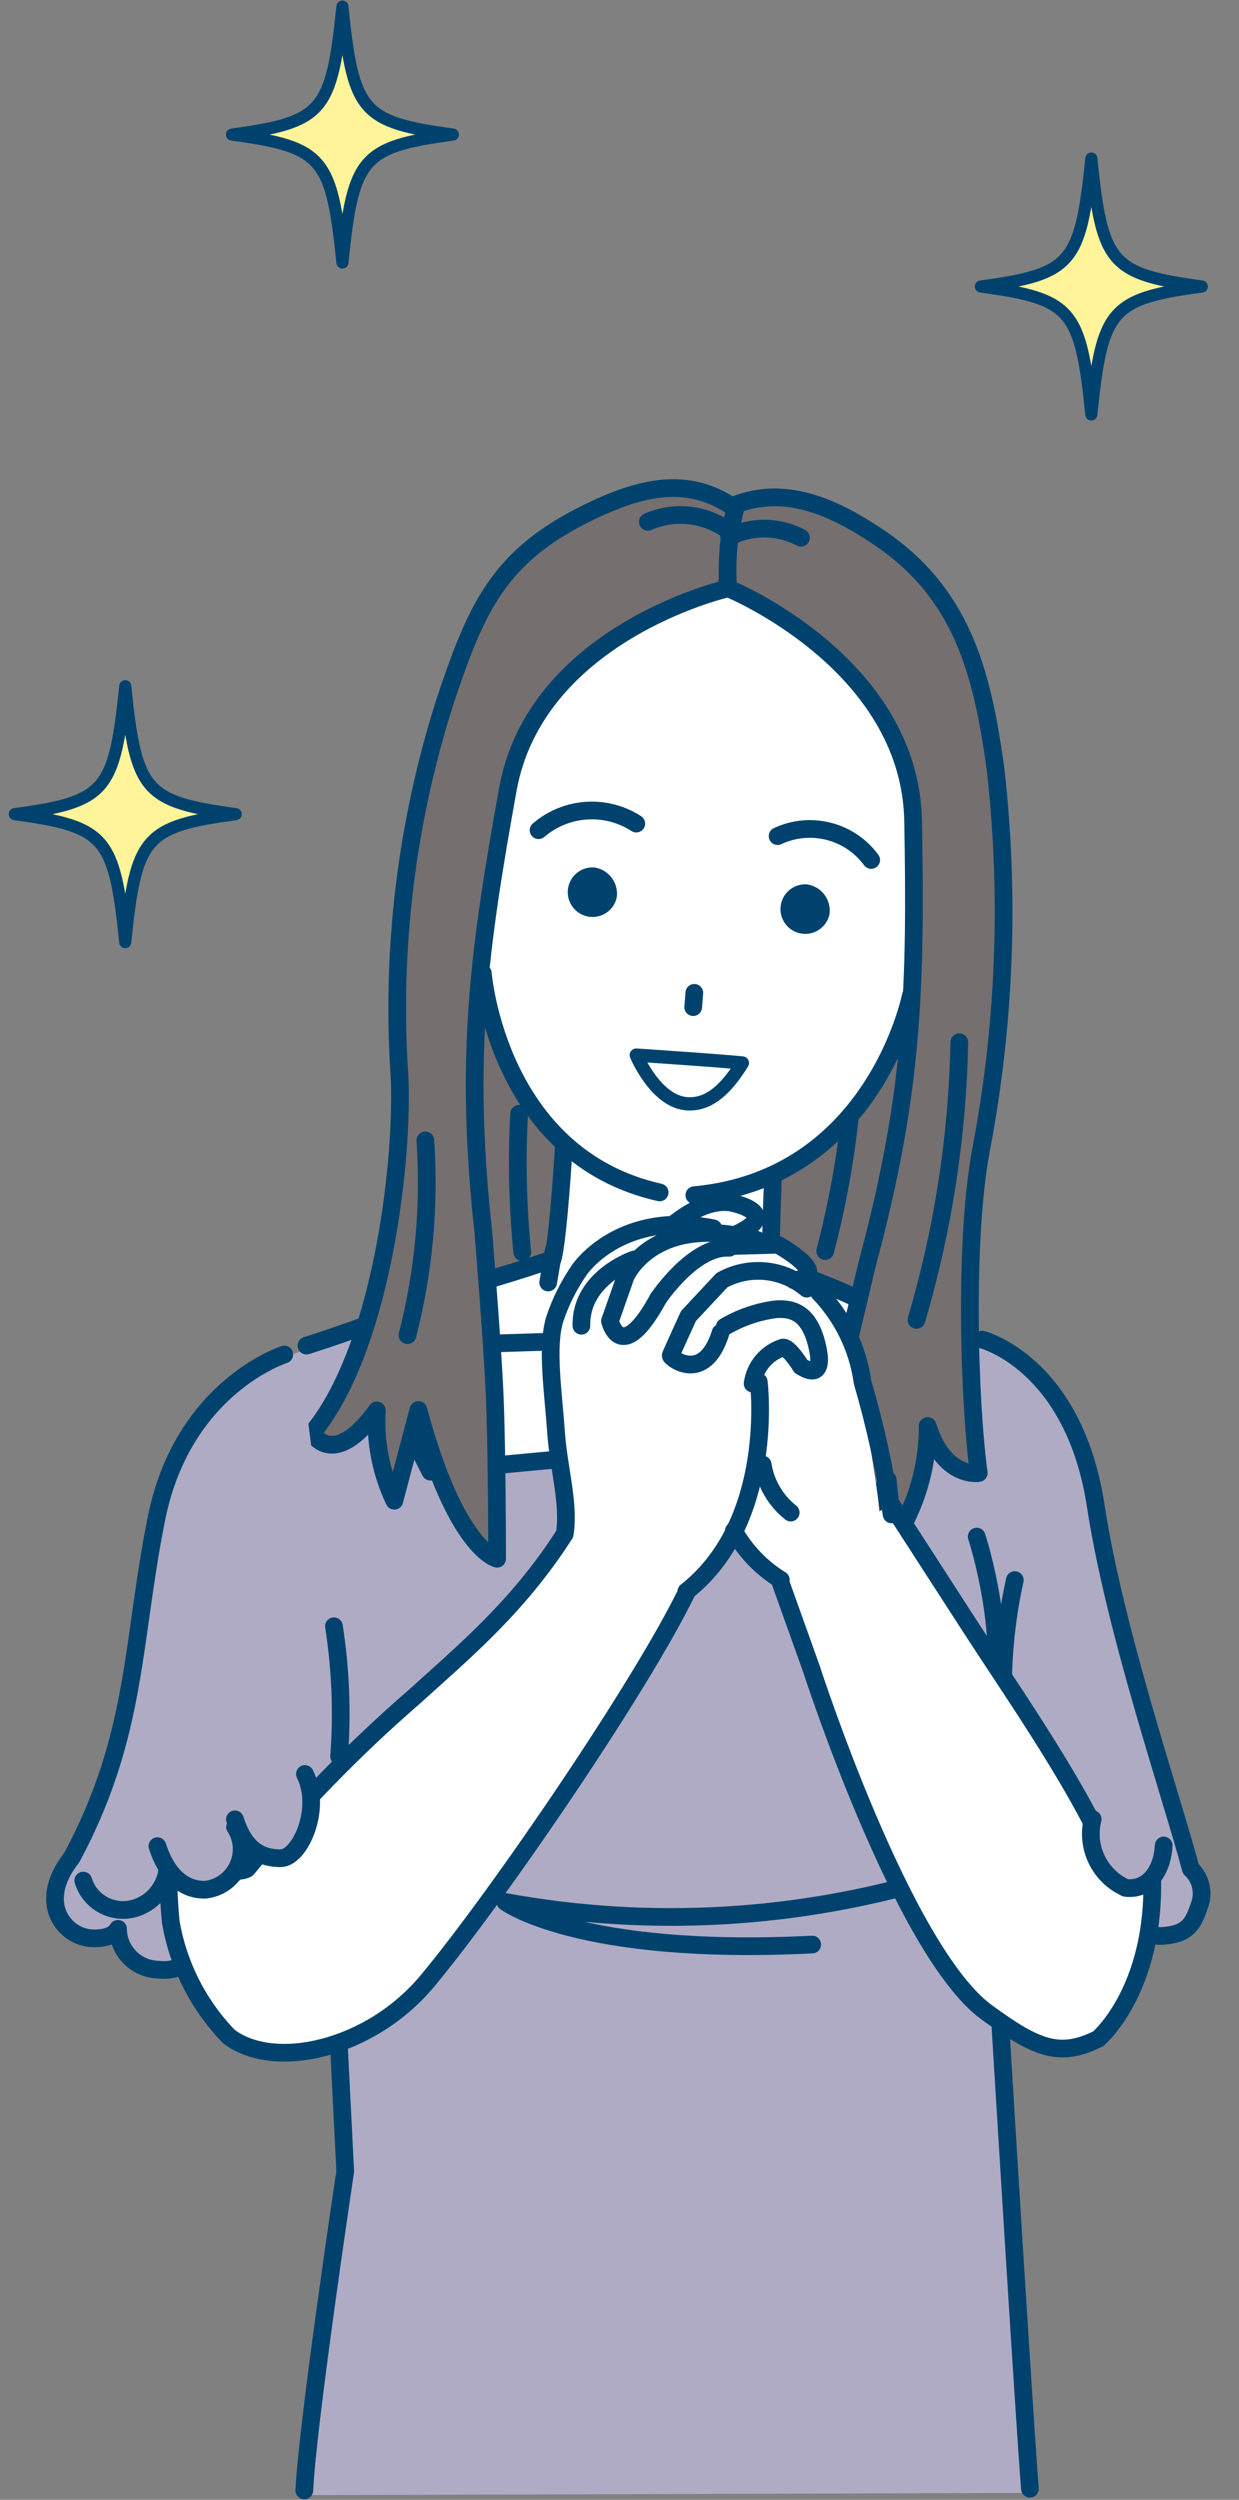 <?xml version="1.0" encoding="utf-8"?>
<!-- Generator: Adobe Illustrator 26.0.1, SVG Export Plug-In . SVG Version: 6.00 Build 0)  -->
<svg version="1.1" id="レイヤー_1" xmlns="http://www.w3.org/2000/svg" xmlns:xlink="http://www.w3.org/1999/xlink" x="0px"
	 y="0px" width="60px" height="121px" viewBox="0 0 60 121" enable-background="new 0 0 60 121" xml:space="preserve">
<rect x="0" y="0" width="60" height="121" fill="#808080" stroke="none"/>
<g id="レイヤー_2_00000130627691239840661370000010429320534192002692_">
	<g id="レイヤー_1-2">
		
			<rect x="22.863" y="46.588" transform="matrix(0.079 -0.997 0.997 0.079 -28.454 86.247)" fill="#756F70" stroke="#00426E" stroke-width="0.857" stroke-linecap="round" stroke-linejoin="round" stroke-miterlimit="4" width="19.191" height="23.876"/>
		<path fill="none" stroke="#00426E" stroke-width="0.857" stroke-linecap="round" stroke-linejoin="round" d="M25.139,53.914
			c-0.12,2.232-0.069,4.47,0.152,6.694"/>
		<path fill="none" stroke="#00426E" stroke-width="0.857" stroke-linecap="round" stroke-linejoin="round" d="M41.167,53.968
			c-0.234,2.223-0.637,4.425-1.206,6.586"/>
		<path fill="#AFABC4" d="M44.827,81.273l1.328-16.831c3.747,1.233,6.441,4.526,6.905,8.444c0.923,6.044,3.639,13.965,4.606,17.578
			c0.562,0.751,0.683,2.948-0.861,3.177c-0.812,0.177-1.641-0.222-2.009-0.967c0.028,1.04-0.776,1.914-1.815,1.973
			c-1.008,0.098-1.904-0.64-2.002-1.647c-0.002-0.018-0.003-0.035-0.004-0.053c0-0.04,0-0.039,0,0
			c-0.018,1.087-0.893,1.964-1.98,1.984c-1.053,0.145-2.023-0.591-2.168-1.644c-0.002-0.012-0.003-0.025-0.005-0.037
			c-0.08-0.515,0.013-1.043,0.264-1.5L44.827,81.273z"/>
		<path fill="none" stroke="#00426E" stroke-width="0.857" stroke-linecap="round" stroke-linejoin="round" d="M47.562,64.842
			c0,0,4.441,1.125,5.5,8.044c0.923,6.044,3.639,13.965,4.606,17.578c0.495,0.455,0.656,1.169,0.405,1.792
			c-0.317,0.954-0.622,1.365-1.768,1.448c-1.1,0.079-1.512-1.116-1.507-1.03c0.028,1.04-0.776,1.914-1.815,1.973
			c-1.008,0.098-1.904-0.64-2.002-1.647c-0.002-0.018-0.003-0.035-0.004-0.053c0-0.04,0-0.039,0,0
			c-0.018,1.087-0.893,1.964-1.98,1.984c-1.053,0.146-2.024-0.589-2.17-1.642c-0.002-0.013-0.004-0.026-0.005-0.039
			c-0.08-0.515,0.013-1.043,0.264-1.5l-2.26-10.478"/>
		<path fill="#AFABC4" d="M14.598,120.775l35.277-0.11c0-2.237-0.28-6.522-0.629-10.843c-0.267-3.309-0.787-11.516-0.787-11.516
			c-0.403-2.799-0.511-5.633-0.323-8.455c0.138-2.835-0.78-6.993-1.054-10.416c-0.15-1.876-0.7-13.7-1.169-14.761
			c-0.589-1.342-8.051-3.318-8.051-3.318s-9.365-1.116-11.922-0.318S11.783,66.51,11.783,66.51l4.935,38.59
			C16.718,105.1,14.69,116.426,14.598,120.775z"/>
		<path fill="none" stroke="#00426E" stroke-width="0.857" stroke-linecap="round" stroke-linejoin="round" d="M45.575,90.827
			c-6.833,2.096-14.069,2.519-21.1,1.235c0,0,3.51,2.629,14.856,2.06"/>
		<path fill="none" stroke="#00426E" stroke-width="0.857" stroke-linecap="round" stroke-linejoin="round" d="M49.875,120.462
			c-0.267-3.309-1.416-22.156-1.416-22.156l-0.263-7.636"/>
		<path fill="none" stroke="#00426E" stroke-width="0.857" stroke-linecap="round" stroke-linejoin="round" d="M16.377,98.307
			l0.341,6.793c0,0-1.839,12.257-1.98,15.445"/>
		<path fill="none" stroke="#00426E" stroke-width="0.857" stroke-linecap="round" stroke-linejoin="round" d="M19.851,63.31
			c-1.97,0.861-5.01,1.823-5.01,1.823"/>
		<path fill="none" stroke="#00426E" stroke-width="0.857" stroke-linecap="round" stroke-linejoin="round" d="M46.101,64.805
			c-1.452-0.829-2.996-1.484-4.6-1.953"/>
		<path fill="#FFFFFF" stroke="#00426E" stroke-width="0.857" stroke-linecap="round" stroke-linejoin="round" d="M26.764,60.935
			c0.422-1.57,0.815-10.482,0.815-10.482l10.168,0.358c0,0-0.524,8.916-0.385,10.316c2.333,1.022,4.781,1.72,5.759,2.826
			c1.38,1.561,1.116,5.986,1.116,5.986s-8.108,0.1-10.272,0.167c-2.7,0.078-13.122,1.127-13.122,1.127s-2.478-4.761-2.681-6.262
			C17.923,63.193,23.632,62.126,26.764,60.935z"/>
		<polyline fill="none" stroke="#00426E" stroke-width="0.857" stroke-linecap="round" stroke-linejoin="round" points="
			41.507,64.473 36.027,64.723 35.275,65.285 		"/>
		<polyline fill="none" stroke="#00426E" stroke-width="0.857" stroke-linecap="round" stroke-linejoin="round" points="
			21.663,65.098 29.262,64.859 30.2,65.357 		"/>
		<path fill="none" stroke="#00426E" stroke-width="0.857" stroke-linecap="round" stroke-linejoin="round" d="M37.339,60.521
			c0,0,0.043,1.007,0.149,1.656"/>
		<path fill="none" stroke="#00426E" stroke-width="0.857" stroke-linecap="round" stroke-linejoin="round" d="M26.815,60.521
			c0,0-0.163,0.906-0.269,1.555"/>
		<path fill="#FFFFFF" d="M46.034,37.089c-0.367,10.482-4.126,21.376-13.333,20.629c-8.228-0.668-11.092-12.052-9.878-22.184
			c1.117-9.33,7.233-11.882,12.831-11.437C41.897,24.593,46.351,28.019,46.034,37.089z"/>
		<path fill="none" stroke="#00426E" stroke-width="0.857" stroke-linecap="round" stroke-linejoin="round" d="M23.381,47.107
			c0,0,0.71,8.853,8.563,10.611"/>
		<path fill="none" stroke="#00426E" stroke-width="0.857" stroke-linecap="round" stroke-linejoin="round" d="M44.11,48.184
			c0,0-1.753,8.859-10.487,9.667"/>
		<path fill="none" stroke="#00426E" stroke-width="0.857" stroke-linecap="round" stroke-linejoin="round" d="M26.081,40.185
			c1.332-1.143,3.258-1.273,4.732-0.32"/>
		<path fill="none" stroke="#00426E" stroke-width="0.857" stroke-linecap="round" stroke-linejoin="round" d="M42.189,41.626
			c-1.043-1.416-2.94-1.899-4.533-1.155"/>
		
			<line fill="none" stroke="#00426E" stroke-width="0.857" stroke-linecap="round" stroke-linejoin="round" x1="33.623" y1="48.057" x2="33.569" y2="48.749"/>
		<path fill="#00426E" d="M29.867,43.442c-0.142,0.647-0.782,1.057-1.43,0.915c-0.647-0.142-1.057-0.782-0.915-1.43
			c0.128-0.584,0.667-0.984,1.263-0.939C29.485,42.093,29.967,42.743,29.867,43.442z"/>
		<path fill="#00426E" d="M40.168,44.26c-0.142,0.647-0.781,1.057-1.429,0.916c-0.647-0.142-1.057-0.781-0.916-1.429
			c0.128-0.585,0.667-0.986,1.264-0.94C39.785,42.911,40.269,43.561,40.168,44.26z"/>
		<path fill="#FFFFFF" stroke="#00426E" stroke-width="0.643" stroke-linecap="round" stroke-linejoin="round" d="M35.951,51.451
			c-1.021,1.663-1.894,2.013-2.648,1.977c-1.546-0.073-2.49-2.358-2.49-2.358s1.165,0.078,2.7,0.187S35.951,51.451,35.951,51.451z"
			/>
		<path fill="#756F70" stroke="#00426E" stroke-width="0.857" stroke-linecap="round" stroke-linejoin="round" d="M35.549,24.579
			c-2.259-1.587-4.594-0.974-7.062,0.228c-4.3,2.1-5.405,4.531-6.947,9.178c-1.876,5.888-2.618,12.078-2.185,18.242
			c0.16,4.465-0.981,13.236-4.235,17.132c0,0,1.005,1.845,3.131-1.091c-0.096,1.506,0.195,3.011,0.845,4.372l1.166-4.391
			c1.828,6.8,3.811,7.2,3.811,7.2s0-5.3-0.121-8.006s-0.553-7.867-0.553-7.867c-0.924-8.5-0.193-13.648,1.191-21.354
			c1.358-7.563,10.539-9.711,10.539-9.711C35.465,27.229,35.606,25.903,35.549,24.579z"/>
		<path fill="#756F70" stroke="#00426E" stroke-width="0.857" stroke-linecap="round" stroke-linejoin="round" d="M47.529,55.549
			c1.136-6.006,1.37-12.148,0.693-18.223c-0.662-4.964-1.711-8.676-5.724-11.357c-2.224-1.486-4.469-2.433-6.831-1.561
			c-0.368,1.323-0.504,2.7-0.4,4.069c0,0,8.819,3.591,8.952,11.272c0.135,7.827,0.038,13.02-2.185,21.275
			c0,0-1.225,5.031-1.766,7.683c-0.541,2.652-1.37,7.888-1.37,7.888s1.65-0.069,4.091-4.957l0.3,2.923
			c1.076-1.645,1.644-3.57,1.633-5.535c0.8,2.553,2.475,2.273,2.475,2.273C46.929,67.872,46.677,59.935,47.529,55.549z"/>
		<path fill="none" stroke="#00426E" stroke-width="0.857" stroke-linecap="round" stroke-linejoin="round" d="M46.456,50.448
			C46.367,55,45.67,59.52,44.381,63.887"/>
		<path fill="none" stroke="#00426E" stroke-width="0.857" stroke-linecap="round" stroke-linejoin="round" d="M19.733,64.626
			c0.79-3.076,1.082-6.258,0.865-9.426"/>
		<path fill="none" stroke="#00426E" stroke-width="0.857" stroke-linecap="round" stroke-linejoin="round" d="M31.372,25.258
			c1.297-0.567,2.798-0.397,3.934,0.447"/>
		<path fill="none" stroke="#00426E" stroke-width="0.857" stroke-linecap="round" stroke-linejoin="round" d="M35.306,25.986
			c1.099-0.547,2.395-0.532,3.481,0.041"/>
		<path fill="none" stroke="#00426E" stroke-width="0.857" stroke-linecap="round" stroke-linejoin="round" d="M46.402,87.27
			l1.376-3.594c1.328-3.808-0.479-9.3-0.479-9.3"/>
		<path fill="none" stroke="#00426E" stroke-width="0.857" stroke-linecap="round" stroke-linejoin="round" d="M49.143,76.482
			c-0.339,1.539-0.528,3.107-0.563,4.682"/>
		<path fill="#AFABC4" d="M16.582,81.964l-2.069-16.4c-3.836,1.288-6.59,4.665-7.081,8.681C6.223,83.973,4.811,86.51,3.308,90.027
			c-0.771,0.247-1.07,1.694-0.9,2.4c0.238,1.016,0.4,1.238,1.648,1.321c0.582,0.049,1.164-0.086,1.666-0.385
			c0.015,1.085,0.893,1.96,1.978,1.972c1.069,0.137,2.047-0.618,2.184-1.688c0.001-0.004,0.001-0.008,0.002-0.012l0,0
			c0.063,1.136,1.016,2.017,2.153,1.992c1.117,0.183,2.174-0.568,2.367-1.684c0.086-0.518-0.016-1.05-0.288-1.5L16.582,81.964z"/>
		<path fill="none" stroke="#00426E" stroke-width="0.857" stroke-linecap="round" stroke-linejoin="round" d="M16.171,78.715
			c0.325,2.083,0.409,4.197,0.25,6.3"/>
		<path fill="none" stroke="#00426E" stroke-width="0.857" stroke-linecap="round" stroke-linejoin="round" d="M13.766,65.564
			c0,0-4.9,1.547-6.186,7.916c-1.211,6.006-0.917,10.493-4.1,16.423c-1.748,2.225-0.333,3.83,0.916,3.912
			c1.2,0.08,1.323-0.536,1.318-0.449c0.015,1.085,0.893,1.96,1.978,1.972c1.069,0.137,2.047-0.618,2.184-1.688
			c0.001-0.004,0.001-0.008,0.002-0.012l0,0c0.065,1.138,1.022,2.018,2.161,1.989c1.117,0.183,2.174-0.568,2.367-1.684
			c0.086-0.518-0.016-1.05-0.288-1.5l1.289-5.506"/>
		<path fill="#FFFFFF" d="M28.041,73.34c-4.871,6.475-11.459,11.887-16.243,16.573c-0.084,0.082-0.433,0.723-0.347,0.539
			c0.128-0.276,1.08-1.52,0.719-1.729c-1.159-0.685-2.449-1.118-3.787-1.272c-0.259,1.852-0.296,3.728-0.111,5.588
			c0.305,2.226,1.408,4.265,3.105,5.737c1.785,1.308,6.265,0.78,9.191-2.741c3.424-4.123,11.611-15.526,13.4-20.2L28.041,73.34z"/>
		<path fill="none" stroke="#00426E" stroke-width="0.857" stroke-linecap="round" stroke-linejoin="round" d="M27.35,74.245
			c-2.245,3.513-4.849,5.678-7.306,7.9c-2.917,2.532-5.615,5.305-8.065,8.292c-0.073,0.092-0.614,0.2-0.528,0.012
			c0.128-0.276,1.08-1.52,0.72-1.729c-1.16-0.684-2.45-1.116-3.788-1.269c-0.259,1.852-0.296,3.728-0.111,5.588
			c0.358,2.081,1.334,4.006,2.8,5.525c2.165,1.676,6.846,0.67,9.644-2.7c3.425-4.122,10.346-14.262,12.572-18.865"/>
		<path fill="#FFFFFF" d="M43.022,72.848l-5.182,3.736l1.811,5.03c0,0,3.936,11.551,7.422,15.171c1.966,2.04,4.153,3.158,6.11,1.9
			c1.221-0.784,3.084-5.427,2.466-9.675c-0.1-0.675-2.6-0.566-2.6-0.566s-0.731-1.514-1.159-2.239
			C48.34,80.206,43.022,72.848,43.022,72.848z"/>
		<path fill="none" stroke="#00426E" stroke-width="0.857" stroke-linecap="round" stroke-linejoin="round" d="M54.038,90.671
			c-1.7-4.1-4.712-8.305-7.282-12.288c-1.777-2.756-3.633-5.622-3.633-5.622"/>
		<path fill="none" stroke="#00426E" stroke-width="0.857" stroke-linecap="round" stroke-linejoin="round" d="M37.587,76.005
			l1.7,4.754c0,0,4.406,13.653,8.493,16.643c2.44,1.786,3.552,2.2,5.4,1.283c0,0,3.372-2.833,2.466-9.675"/>
		<path fill="#FFFFFF" stroke="#00426E" stroke-width="0.857" stroke-linecap="round" stroke-linejoin="round" d="M32.123,59.709
			c0,0,1.647-1.743,3.276-1.5c0,0,2.576,0.492,0.209,1.553c0,0-1.951,1.117-1.951,1.174S32.123,59.709,32.123,59.709z"/>
		<path fill="#FFFFFF" d="M39.333,61.757c-0.01,0.487-1.443,0.824-2.628,0.824s-2.145-0.394-2.145-0.88
			c-0.106-0.642,0.329-1.248,0.97-1.354c0.102-0.017,0.206-0.02,0.309-0.01C37.022,60.337,39.361,60.451,39.333,61.757z"/>
		<path fill="#FFFFFF" d="M41.989,68.699c0.227,2.7,1.35,6.549-0.025,6.829c-4.075,0.83-4.242,1.593-5.911-0.541
			c-4.88-6.238-3.032-13.078-1.648-13.306c1.048-0.319,2.178-0.239,3.17,0.226c0.589,0.34,1.223,0.155,1.787,0.674
			c0.677,0.672,1.258,1.433,1.729,2.263C41.601,66.07,41.904,67.372,41.989,68.699z"/>
		<path fill="#FFFFFF" d="M27.35,74.245l-0.433-5.069c0,0-0.649-4.024,0.055-5.835c0.624-1.279,1.569-2.376,2.742-3.182
			c0,0,1.762-0.716,2.415-1.057c0.363-0.189,2.376,0.726,3.32,0.8c0.756,0.064,0.5,1.613,0.5,1.613l0.192,1.632l1.7,1.019l0.61,1.3
			l-1.639,0.453v2.57c-0.002,1.465-0.161,2.926-0.473,4.358c-1.924,4.415-4.5,4.377-4.5,4.377L27.35,74.245z"/>
		<path fill="none" stroke="#00426E" stroke-width="0.857" stroke-linecap="round" stroke-linejoin="round" d="M35.097,64.221
			c0.751-0.442,1.582-0.729,2.446-0.845c0.912-0.077,1.73,0.228,2.069,1.964c0,0,0.373,1.559-0.83,0.792
			c0,0-0.572-0.939-0.868-0.906c-0.787,0.248-1.359,0.928-1.468,1.746"/>
		<path fill="none" stroke="#00426E" stroke-width="0.857" stroke-linecap="round" stroke-linejoin="round" d="M36.744,66.887
			c0,0,0.842,6.728-3.509,10.149"/>
		<path fill="none" stroke="#00426E" stroke-width="0.857" stroke-linecap="round" stroke-linejoin="round" d="M36.932,70.887
			c0.145,0.919,0.63,1.749,1.359,2.327"/>
		<path fill="none" stroke="#00426E" stroke-width="0.857" stroke-linecap="round" stroke-linejoin="round" d="M35.536,74.094
			c0.545,0.973,1.328,1.791,2.277,2.377"/>
		<path fill="none" stroke="#00426E" stroke-width="0.857" stroke-linecap="round" stroke-linejoin="round" d="M34.896,64.507
			c-0.793,2.528-2.453,1.211-2.415,1.1c0.038-0.111,0.86-1.908,0.86-1.908l1.619-1.732c1.321-0.729,2.954-0.566,4.106,0.408"/>
		<path fill="none" stroke="#00426E" stroke-width="0.857" stroke-linecap="round" stroke-linejoin="round" d="M31.877,62.85
			c0,0,1.708-2.56,3.434-2.452"/>
		<path fill="none" stroke="#00426E" stroke-width="0.857" stroke-linecap="round" stroke-linejoin="round" d="M35.522,60.309
			l2.147-0.06c0,0,2.736,1.517,0.776,1.716"/>
		<path fill="none" stroke="#00426E" stroke-width="0.857" stroke-linecap="round" stroke-linejoin="round" d="M39.667,62.567
			c1.137,1.184,1.872,2.696,2.1,4.321c0.612,2.104,1.083,4.247,1.409,6.414"/>
		<path fill="none" stroke="#00426E" stroke-width="0.857" stroke-linecap="round" stroke-linejoin="round" d="M31.877,62.85
			c-1.811,3.321-2.339,1.095-2.339,1.095l0.755-2.151c0,0,1.32-3.132,6.376-1.774"/>
		<path fill="none" stroke="#00426E" stroke-width="0.857" stroke-linecap="round" stroke-linejoin="round" d="M27.35,74.245
			c0.226-1.471-0.3-3.2-0.415-4.829c-0.153-2.151-0.476-4.185-0.076-5.547c0.284-0.859,0.691-1.672,1.208-2.415
			c0,0,1.949-2.905,6.477-2"/>
		<path fill="none" stroke="#00426E" stroke-width="0.857" stroke-linecap="round" stroke-linejoin="round" d="M30.708,60.964
			c0,0-2.6,0.868-2.553,3.207"/>
		<path fill="#AFABC4" d="M4.033,91.027c0.63,1.122,1.356,1.933,2.918,1.2c1.172-0.596,1.796-1.905,1.522-3.19
			c-0.392-1.233-0.968-3.1-2.046-2.761C5.349,86.614,3.823,90.65,4.033,91.027z"/>
		<path fill="none" stroke="#00426E" stroke-width="0.857" stroke-linecap="round" stroke-linejoin="round" d="M4.033,91.027
			c0.326,1.063,1.453,1.66,2.515,1.333c0.055-0.017,0.11-0.036,0.164-0.058c1.141-0.455,1.703-1.745,1.258-2.89"/>
		<path fill="#AFABC4" d="M7.212,89.493c0.509,1.291,1.831,2.068,3.206,1.886c1.077-0.343,1.631-1.913,1.238-3.146
			s-2.417-2.922-3.495-2.579C7.083,85.997,6.823,88.26,7.212,89.493z"/>
		<path fill="none" stroke="#00426E" stroke-width="0.857" stroke-linecap="round" stroke-linejoin="round" d="M7.623,89.359
			c0.4,1.249,1.162,2.135,2.318,2.109c1.084-0.117,1.867-1.091,1.75-2.175c-0.034-0.309-0.14-0.606-0.31-0.867"/>
		<path fill="#AFABC4" d="M10.963,88.195c0.392,1.233,2.217,2.148,3.2,1.593c0.665-0.373,1.187-2.178,0.794-3.411
			s-1.97-2.364-3.048-2.021S10.57,86.962,10.963,88.195z"/>
		<path fill="none" stroke="#00426E" stroke-width="0.857" stroke-linecap="round" stroke-linejoin="round" d="M11.377,88.062
			c0.4,1.248,1.053,1.883,2.21,1.883c0.956,0,2.017-2.423,1.179-4.079"/>
		<path fill="#AFABC4" d="M56.348,89.865c0.046,0.871-0.622,1.615-1.494,1.662c-0.134,0.007-0.269-0.003-0.4-0.03
			c-1-0.069-1.679-1.368-1.6-2.659s0.877-2.087,1.877-2.017C55.731,86.891,56.423,88.572,56.348,89.865z"/>
		<path fill="none" stroke="#00426E" stroke-width="0.857" stroke-linecap="round" stroke-linejoin="round" d="M56.354,89.327
			c-0.076,1.308-0.8,2.175-1.84,2.054c-1.27-0.575-1.944-1.978-1.6-3.329"/>
		<path fill="#FFF499" stroke="#00426E" stroke-width="0.586" stroke-linecap="round" stroke-linejoin="round" d="M11.414,39.408
			c-4.4,0.6-4.828,1.093-5.349,6.194c-0.521-5.1-0.944-5.591-5.349-6.194c4.405-0.6,4.828-1.093,5.349-6.195
			C6.586,38.314,7.009,38.804,11.414,39.408z"/>
		<path fill="#FFF499" stroke="#00426E" stroke-width="0.586" stroke-linecap="round" stroke-linejoin="round" d="M21.931,6.514
			c-4.4,0.6-4.828,1.093-5.349,6.194c-0.521-5.1-0.944-5.59-5.349-6.194c4.4-0.6,4.828-1.093,5.349-6.194
			C17.103,5.421,17.523,5.91,21.931,6.514z"/>
		<path fill="#FFF499" stroke="#00426E" stroke-width="0.586" stroke-linecap="round" stroke-linejoin="round" d="M58.198,13.868
			c-4.4,0.6-4.828,1.093-5.349,6.194c-0.521-5.1-0.944-5.59-5.349-6.194c4.4-0.6,4.828-1.093,5.349-6.194
			C53.369,12.775,53.79,13.264,58.198,13.868z"/>
	</g>
</g>
</svg>
